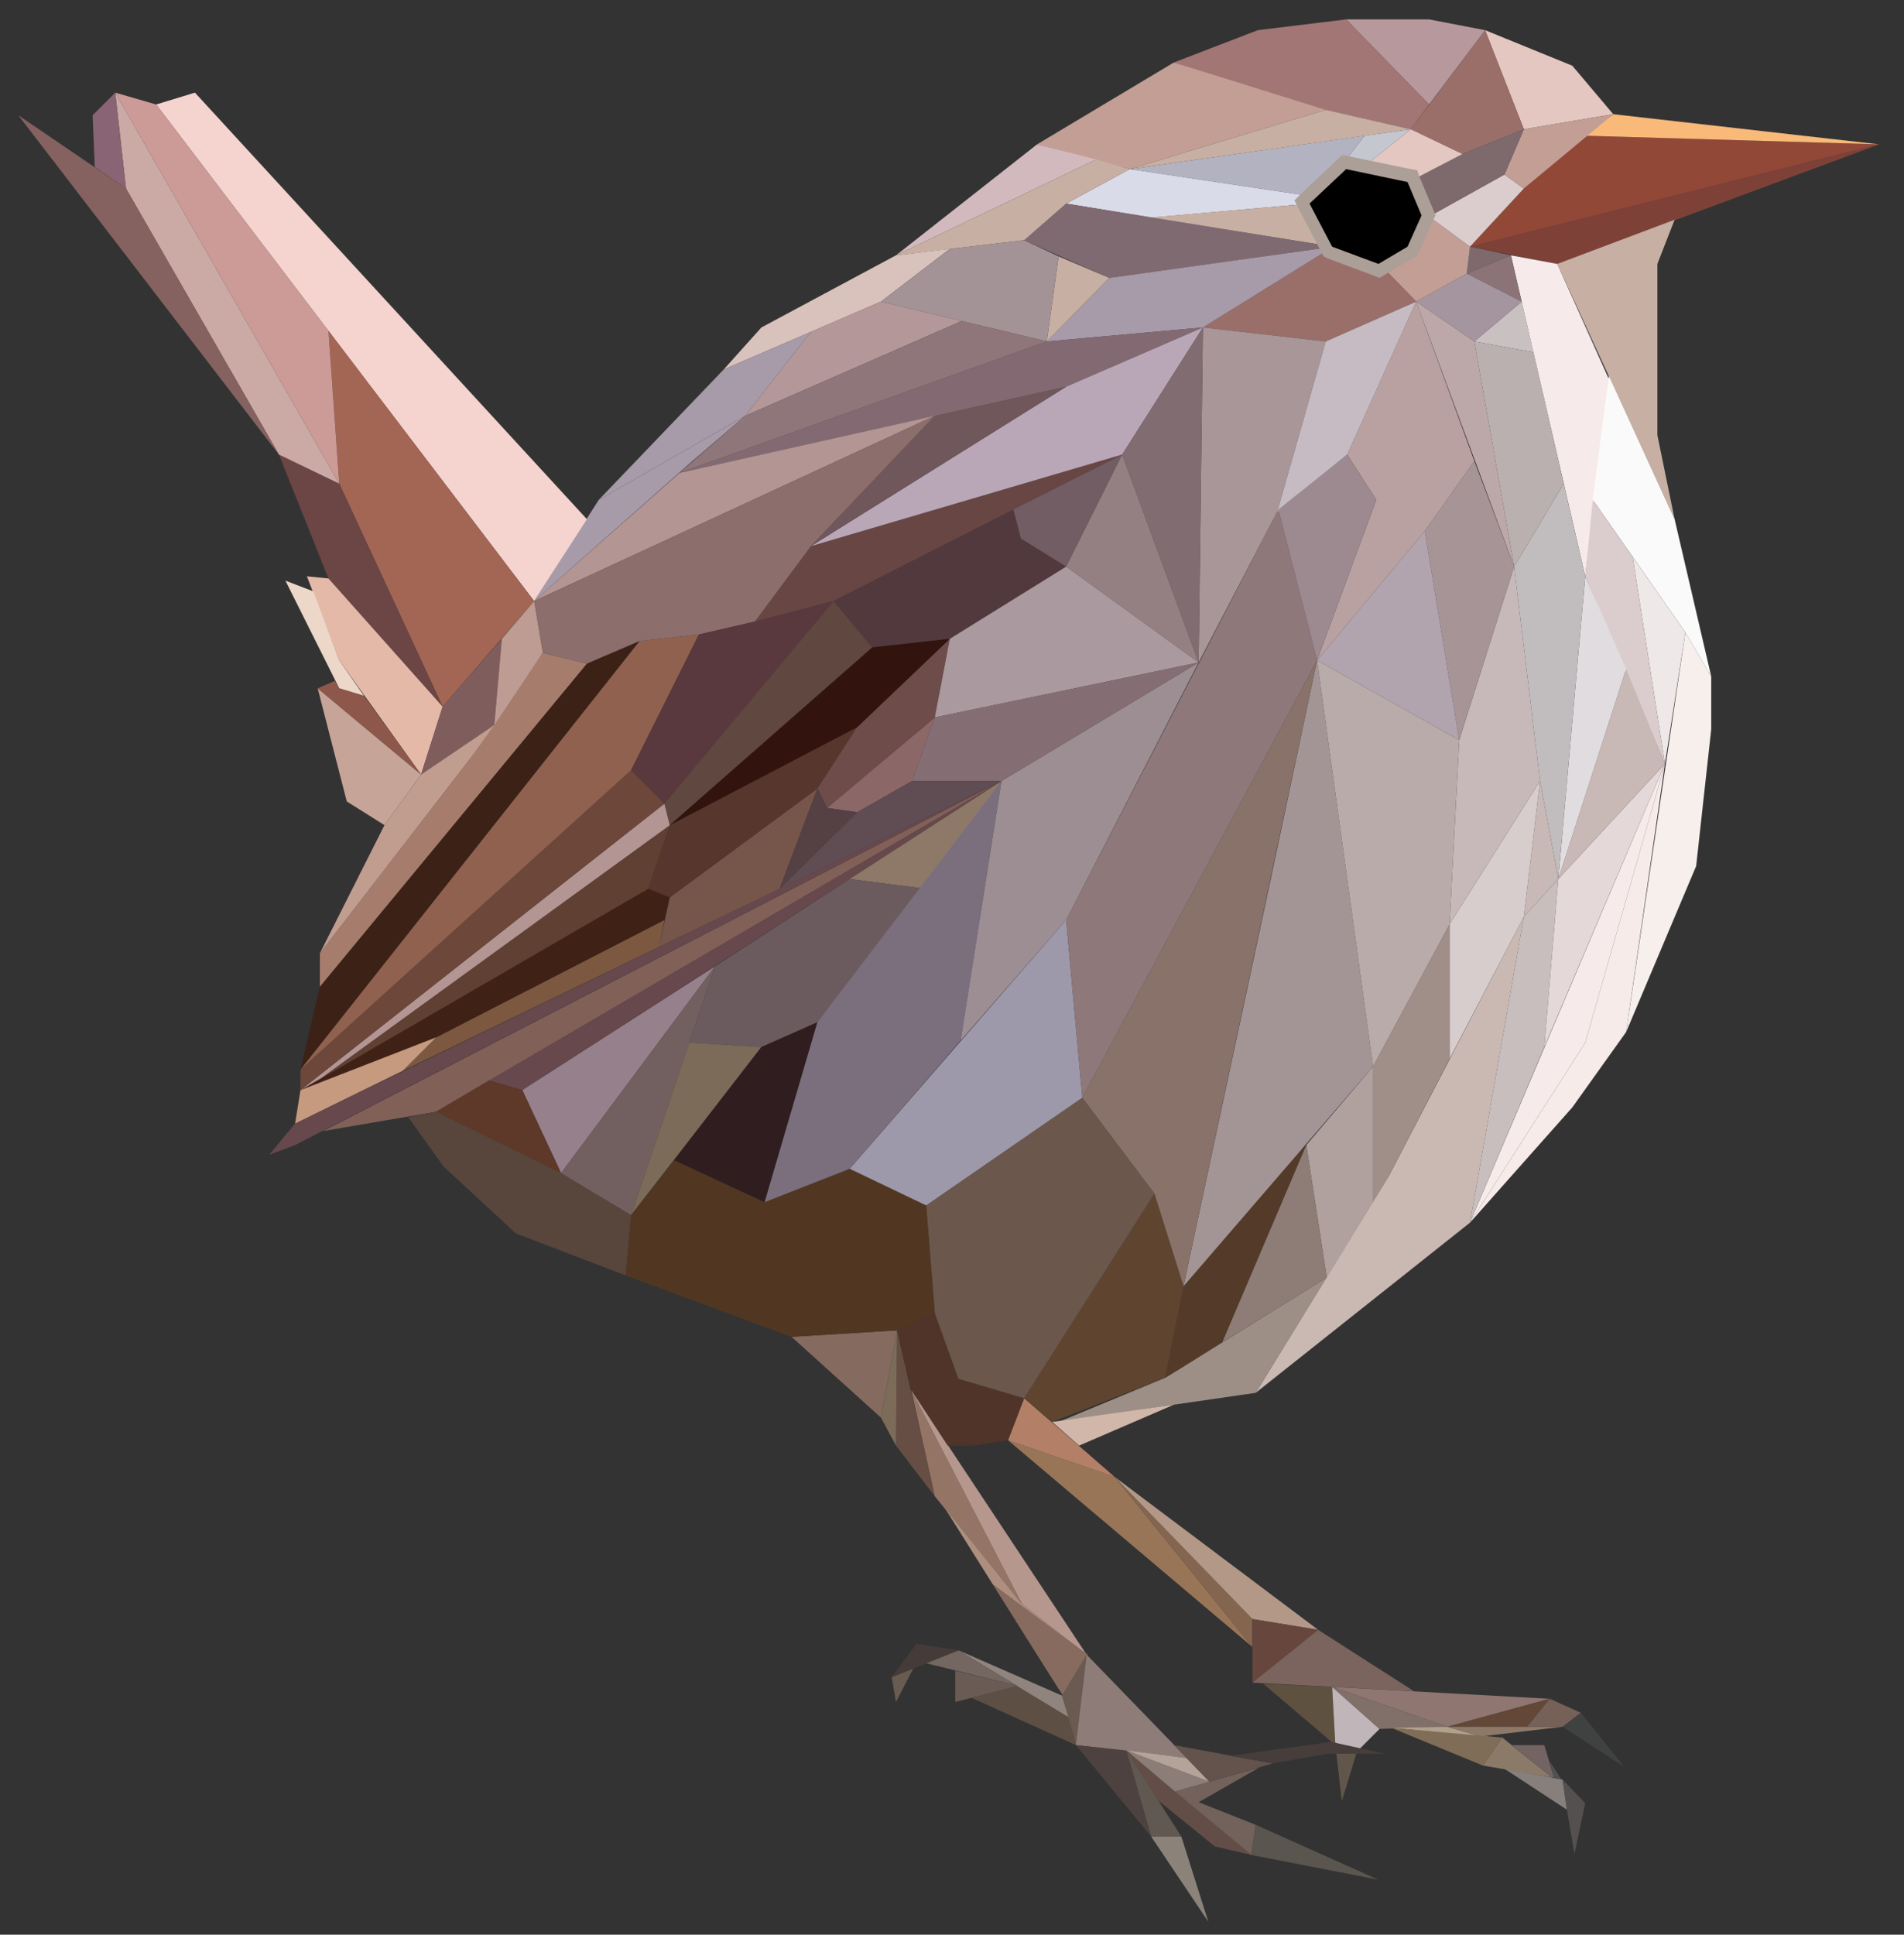 <?xml version="1.0" encoding="utf-8"?>
<!-- Generator: Adobe Illustrator 19.1.0, SVG Export Plug-In . SVG Version: 6.00 Build 0)  -->
<svg version="1.1" id="Layer_1" xmlns="http://www.w3.org/2000/svg" xmlns:xlink="http://www.w3.org/1999/xlink" x="0px" y="0px"
	 viewBox="0 0 176.8 179.6" style="enable-background:new 0 0 176.8 179.6;" xml:space="preserve">
<rect x="0" y="0" width="176.8" height="179.6" fill="#333333" stroke="none"/>
<style type="text/css">
	.st0{fill:#7E4138;}
	.st1{fill:#914837;}
	.st2{fill:#F9B979;}
	.st3{fill:#E4C7C0;}
	.st4{fill:#9A6F69;}
	.st5{fill:#B7999D;}
	.st6{fill:#A27674;}
	.st7{fill:#C7AFA3;}
	.st8{fill:#F6EFEC;}
	.st9{fill:#C4C6D0;}
	.st10{fill:#B3B2C0;}
	.st11{fill:#DADBE9;}
	.st12{fill:#F6EBEA;}
	.st13{fill:#816057;}
	.st14{fill:#CAB9B3;}
	.st15{fill:#F6EBE9;}
	.st16{fill:#66484D;}
	.st17{fill:#9D8F86;}
	.st18{fill:#D0B7A9;}
	.st19{fill:#FBFAFA;}
	.st20{fill:#EEE8E8;}
	.st21{fill:#DBCDCD;}
	.st22{fill:#C8BEBD;}
	.st23{fill:#E5D8D8;}
	.st24{fill:#C8B8B6;}
	.st25{fill:#E1DCE0;}
	.st26{fill:#C1BCBE;}
	.st27{fill:#7E6A6C;}
	.st28{fill:#8C7378;}
	.st29{fill:#C9C0C2;}
	.st30{fill:#A5959F;}
	.st31{fill:#C39E95;}
	.st32{fill:#BAB0B0;}
	.st33{fill:#BDA8A9;}
	.st34{fill:#D7CDCC;}
	.st35{fill:#C7B9B9;}
	.st36{fill:#A79496;}
	.st37{fill:#806A71;}
	.st38{fill:#A79AA9;}
	.st39{fill:#D2B9BD;}
	.st40{fill:#7D5840;}
	.st41{fill:#402115;}
	.st42{fill:#C69A7F;}
	.st43{fill:#5F4032;}
	.st44{fill:#76554B;}
	.st45{fill:#684643;}
	.st46{fill:#51393D;}
	.st47{fill:#56362D;}
	.st48{fill:#8B6867;}
	.st49{fill:#D9C2BC;}
	.st50{fill:#997558;}
	.st51{fill:#B47F67;}
	.st52{fill:#846550;}
	.st53{fill:#B39888;}
	.st54{fill:#67473D;}
	.st55{fill:#7B645E;}
	.st56{fill:#5E5140;}
	.st57{fill:#8F7671;}
	.st58{fill:#C0B6B9;}
	.st59{fill:#807069;}
	.st60{fill:#634737;}
	.st61{fill:#756157;}
	.st62{fill:#60574A;}
	.st63{fill:#AFA18C;}
	.st64{fill:#8E7968;}
	.st65{fill:#404141;}
	.st66{fill:#806D57;}
	.st67{fill:#8A7A67;}
	.st68{fill:#867F7C;}
	.st69{fill:#736363;}
	.st70{fill:#545050;}
	.st71{fill:#947465;}
	.st72{fill:#AD8E7F;}
	.st73{fill:#B6978E;}
	.st74{fill:#876B5F;}
	.st75{fill:#6A5A51;}
	.st76{fill:#8E7C79;}
	.st77{fill:#4D4240;}
	.st78{fill:#605851;}
	.st79{fill:#8B837A;}
	.st80{fill:#624E47;}
	.st81{fill:#72625B;}
	.st82{fill:#8C7D78;}
	.st83{fill:#B4A398;}
	.st84{fill:#5A554E;}
	.st85{fill:#63534C;}
	.st86{fill:#473D3B;}
	.st87{fill:#5D4F44;}
	.st88{fill:#90847F;}
	.st89{fill:#746660;}
	.st90{fill:#6A5B55;}
	.st91{fill:#453C39;}
	.st92{fill:#685B51;}
	.st93{fill:#674E44;}
	.st94{fill:#7B6B58;}
	.st95{fill:#96808C;}
	.st96{fill:#5E3828;}
	.st97{fill:#58463D;}
	.st98{fill:#726060;}
	.st99{fill:#846A5F;}
	.st100{fill:#6B5B5E;}
	.st101{fill:#503429;}
	.st102{fill:#543A29;}
	.st103{fill:#B1A19E;}
	.st104{fill:#A08E89;}
	.st105{fill:#8E7D76;}
	.st106{fill:#AB9F97;}
	.st107{fill:#F5D4CF;}
	.st108{fill:#A36654;}
	.st109{fill:#CC9B97;}
	.st110{fill:#6C4545;}
	.st111{fill:#CBA9A5;}
	.st112{fill:#C6A498;}
	.st113{fill:#E5B9A8;}
	.st114{fill:#B1A4AE;}
	.st115{fill:#A39596;}
	.st116{fill:#B9ABAA;}
	.st117{fill:#5F4430;}
	.st118{fill:#6B574C;}
	.st119{fill:#513722;}
	.st120{fill:#301D1F;}
	.st121{fill:#89726A;}
	.st122{fill:#9E99AA;}
	.st123{fill:#7B6F7E;}
	.st124{fill:#8F787A;}
	.st125{fill:#BAA1A1;}
	.st126{fill:#A99699;}
	.st127{fill:#9D8E94;}
	.st128{fill:#836A72;}
	.st129{fill:#B39593;}
	.st130{fill:#6C473A;}
	.st131{fill:#3B2116;}
	.st132{fill:#91614F;}
	.st133{fill:#A67C6D;}
	.st134{fill:#805D5D;}
	.st135{fill:#C19D8F;}
	.st136{fill:#896475;}
	.st137{fill:#85625F;}
	.st138{fill:#EDD7C8;}
	.st139{fill:#8D584B;}
	.st140{fill:#A39296;}
	.st141{fill:#B49899;}
	.st142{fill:#8F767A;}
	.st143{fill:#B9A7B8;}
	.st144{fill:#70575B;}
	.st145{fill:#8C6E6C;}
	.st146{fill:#BE9C94;}
	.st147{fill:#59393E;}
	.st148{fill:#604740;}
	.st149{fill:#6E4C4A;}
	.st150{fill:#32130D;}
	.st151{fill:#816C71;}
	.st152{fill:#715D63;}
	.st153{fill:#947F83;}
	.st154{fill:#AA999E;}
	.st155{fill:#846E74;}
	.st156{fill:#604C53;}
	.st157{fill:#554143;}
	.st158{fill:#C6BBC3;}
	.st159{fill:#9D8A91;}
</style>
<polygon class="st0" points="136.5,22.9 144.6,24.5 174.5,13.4 "/>
<polygon class="st1" points="141.5,17.5 136.5,22.9 174.5,13.4 147.2,12.6 "/>
<polygon class="st2" points="147.2,12.6 174.5,13.4 149.8,10.6 "/>
<polygon class="st3" points="149.8,10.6 146,6.1 137.9,2.8 141.5,12 "/>
<polygon class="st4" points="131,12 135.8,14.3 141.5,12 137.9,2.8 "/>
<polygon class="st5" points="125,1.8 132.7,9.7 137.9,2.8 132.7,1.8 "/>
<polygon class="st6" points="125,1.8 116.8,2.8 109,5.8 120.8,9.7 131,12 132.7,9.7 "/>
<polygon class="st7" points="155.5,20.4 153.9,24.5 153.9,40.4 155.5,48.2 144.6,24.5 "/>
<polygon class="st8" points="151,95.8 157.5,80.4 158.9,67.7 158.9,62.8 156.5,58.7 "/>
<polygon class="st9" points="131,12 126.1,15.9 125,15.7 122.3,18.3 126.7,12.6 "/>
<polygon class="st10" points="104.9,15.7 126.7,12.6 122.3,18.3 "/>
<polygon class="st11" points="99,18.9 106.9,20.2 121.7,18.9 122.3,18.3 104.9,15.7 "/>
<polygon class="st12" points="149.4,35.2 147.2,53.5 140.3,23.7 144.6,24.5 "/>
<polygon class="st13" points="93,72.5 30,105 40.5,103.2 "/>
<polygon class="st14" points="141.5,85.1 136.5,113.5 116.6,129.3 129,109.1 "/>
<polygon class="st12" points="154.6,70.9 147.2,96.8 136.5,113.5 "/>
<polygon class="st15" points="151,95.8 146,102.8 136.5,113.5 147.2,96.8 154.6,70.9 "/>
<polygon class="st16" points="27.4,106.3 93,72.5 27.4,104.3 25,107.2 "/>
<polygon class="st17" points="123.2,118.6 108.2,127.9 98.3,132 109,130.4 116.6,129.3 "/>
<polygon class="st18" points="100.2,134.2 109,130.4 97.7,132 "/>
<polygon class="st16" points="45.4,100.3 48.5,101.2 93,72.5 "/>
<polygon class="st19" points="158.9,62.8 156.5,58.7 147.9,46.4 149.4,34.9 155.5,48.2 "/>
<polygon class="st20" points="154.6,70.9 156.5,58.7 151.6,51.7 "/>
<polygon class="st21" points="147.9,46.4 151.6,51.7 154.6,70.9 147.2,53.5 "/>
<polygon class="st22" points="136.5,113.5 141.5,85.1 144.7,81.6 143.4,97.2 "/>
<polygon class="st23" points="154.6,70.9 143.4,97.2 144.7,81.6 "/>
<polygon class="st24" points="154.6,70.9 144.7,81.6 151,62.1 "/>
<polygon class="st25" points="147.2,53.5 144.7,81.6 151,62.1 "/>
<polygon class="st24" points="141.5,85.1 143,72.5 144.7,81.6 "/>
<polygon class="st26" points="145.2,44.9 140.6,52.6 143,72.5 144.7,81.6 147.2,53.5 "/>
<polygon class="st27" points="140.3,23.7 136.2,25.4 136.5,22.9 "/>
<polygon class="st28" points="141.3,28 136.2,25.4 140.3,23.7 "/>
<polygon class="st29" points="141.3,28 136.9,31.7 142.4,32.7 "/>
<polygon class="st30" points="136.2,25.4 131.5,28 136.9,31.7 141.3,28 "/>
<polygon class="st31" points="132.7,20.1 136.5,22.9 136.2,25.4 131.5,28 128.1,24.5 130.8,22.9 132.1,20 "/>
<polygon class="st21" points="141.5,17.5 139.7,16.2 132.7,20.1 136.5,22.9 "/>
<polygon class="st31" points="149.8,10.6 141.5,12 139.7,16.2 141.5,17.5 "/>
<polygon class="st27" points="135.8,14.3 130.8,16.9 132.1,20 132.7,20.1 139.7,16.2 141.5,12 "/>
<polygon class="st3" points="131,12 135.8,14.3 130.8,16.9 126.1,15.9 "/>
<polygon class="st32" points="142.4,32.7 145.2,44.9 140.6,52.6 136.9,31.7 "/>
<polygon class="st33" points="131.5,28 140.6,52.6 136.9,31.7 "/>
<polygon class="st34" points="143,72.5 134.6,85.8 134.6,98.3 141.5,85.1 "/>
<polygon class="st35" points="140.6,52.6 135.5,68.7 134.6,85.8 143,72.5 "/>
<polygon class="st36" points="136.9,42.8 132.3,49.3 135.5,68.7 140.6,52.6 "/>
<polygon class="st7" points="123.8,22.9 106.7,20.2 121.7,18.9 "/>
<polygon class="st4" points="131.5,28 123.1,31.7 111.7,30.4 123.8,22.9 128.1,24.5 "/>
<polygon class="st37" points="99,18.9 95.1,22.3 103,25.8 123.8,22.9 "/>
<polygon class="st38" points="111.7,30.4 97.2,31.7 103,25.8 123.8,22.9 "/>
<polygon class="st31" points="104.9,15.7 96.3,13.4 109,5.8 123.1,10.2 "/>
<polygon class="st7" points="131,12 123.1,10.2 104.9,15.7 "/>
<polygon class="st39" points="96.3,13.4 83.2,23.7 101.8,14.8 "/>
<polygon class="st7" points="95.1,22.3 83.2,23.7 101.8,14.8 104.9,15.7 99,18.9 "/>
<polygon class="st40" points="61.7,85.4 40.5,96.3 37.4,99.4 61.2,87.9 "/>
<polygon class="st41" points="60.2,82.5 27.9,101.2 40.5,96.3 61.7,85.4 62.2,83.3 "/>
<polygon class="st42" points="27.4,104.3 27.9,101.2 40.5,96.3 37.4,99.4 "/>
<polygon class="st43" points="62.2,76.6 60.2,82.5 29.5,100.3 "/>
<polygon class="st44" points="75.9,73.2 72.4,82.5 61.2,87.9 62.2,83.3 "/>
<polygon class="st45" points="104.2,42.2 75.3,50.7 70.1,57.7 77.4,55.8 "/>
<polygon class="st46" points="99,52.6 94.8,50 94.1,47.3 77.4,55.8 81,60.1 88.2,59.3 "/>
<polygon class="st47" points="79.6,67.5 62.2,76.6 60.2,82.5 62.2,83.3 75.9,73.2 "/>
<polygon class="st48" points="86.8,66.6 76.8,75 79.6,75.4 84.7,72.5 "/>
<polygon class="st49" points="83.2,23.7 70.7,30.4 67.2,34.3 81.8,28 88.2,23.1 "/>
<polygon class="st38" points="67.2,34.3 55.6,46.4 69.2,38.6 75.3,30.8 "/>
<polygon class="st7" points="98.3,23.8 97.2,31.7 103,25.8 "/>
<polygon class="st38" points="55.6,46.4 49.6,55.8 64.3,42.8 69.2,38.6 "/>
<polygon class="st50" points="93.6,133.7 116.3,152.9 103.5,137.1 "/>
<polygon class="st51" points="95.1,129.8 103.5,137.1 93.6,133.7 "/>
<polygon class="st52" points="116.3,152.9 116.3,150.3 103.5,137.1 "/>
<polygon class="st53" points="116.3,150.3 122.4,151.3 103.5,137.1 "/>
<polygon class="st54" points="116.3,150.3 116.3,156.2 122.4,151.3 "/>
<polygon class="st55" points="122.4,151.3 131.3,157 116.3,156.2 "/>
<polygon class="st56" points="123.7,156.6 124,162 117.3,156.3 "/>
<polygon class="st57" points="123.7,156.6 143.9,157.7 134.4,160.3 "/>
<polygon class="st58" points="124,162 126,162.6 128.1,160.5 123.7,156.6 "/>
<polygon class="st59" points="123.7,156.6 134.4,160.3 128.1,160.5 "/>
<polygon class="st60" points="143.9,157.7 141.8,160.3 134.4,160.3 "/>
<polygon class="st61" points="143.9,157.7 141.8,160.3 145.1,160.3 146.8,159 "/>
<polygon class="st62" points="124,162 126,162.6 124.6,167.2 "/>
<polygon class="st63" points="137.5,161.2 129.2,160.4 134.4,160.3 "/>
<polygon class="st64" points="145.1,160.3 137.5,161.2 134.4,160.3 "/>
<polygon class="st65" points="145.1,160.3 150.8,164 146.8,159 "/>
<polygon class="st66" points="129.2,160.4 137.7,163.9 139.5,161.3 "/>
<polygon class="st67" points="139.5,161.3 144.1,165 137.7,163.9 "/>
<polygon class="st68" points="139.7,164.2 145.5,168 145.1,165.2 "/>
<polygon class="st69" points="140.4,162 143.4,162 144.3,165 144.1,165 "/>
<polygon class="st70" points="145,165.2 144.3,165 143.9,163.5 "/>
<polygon class="st70" points="145.5,168 145.1,165.2 147.2,167.4 146.2,172.1 "/>
<polygon class="st71" points="84.6,129 94.9,148.9 86.8,138.9 "/>
<polygon class="st72" points="100.9,153.6 92.2,147.1 87.8,140.1 94.9,148.9 "/>
<polygon class="st73" points="84.6,129 100.9,153.6 94.9,148.9 "/>
<path class="st74" d="M92.2,147.1l8.8,6.5c0,0-2.3,3.9-2.3,3.8C98.6,157.3,92.2,147.1,92.2,147.1"/>
<polygon class="st75" points="98.6,157.4 99.9,162 100.9,153.6 "/>
<polygon class="st76" points="100.9,153.6 110.2,163.2 99.9,162 "/>
<polygon class="st77" points="99.9,162 106.9,170.5 104.6,162.5 "/>
<polygon class="st78" points="106.9,170.5 109.7,170.5 104.6,162.5 "/>
<polygon class="st79" points="106.9,170.5 112.2,178.4 109.7,170.5 "/>
<polygon class="st80" points="104.6,162.5 116.2,172.2 112.8,171.4 107.5,167.1 "/>
<polygon class="st81" points="116.6,169.4 116.2,172.2 109.1,166.3 116.9,164.1 111.3,167.3 "/>
<polygon class="st82" points="104.6,162.5 112.3,165.4 109.1,166.3 "/>
<polygon class="st83" points="110.2,163.2 112.3,165.4 104.6,162.5 "/>
<polygon class="st84" points="116.6,169.4 128,174.5 116.2,172.2 "/>
<polygon class="st85" points="109,162 112.3,165.4 118.2,163.7 "/>
<polygon class="st86" points="114.2,163 118.2,163.7 123.3,162.8 128.6,162.8 123.6,161.7 "/>
<polygon class="st87" points="99.9,162 90.2,157.6 94.5,156.5 99.2,159.4 "/>
<polygon class="st88" points="89,153.2 98.6,157.4 99.2,159.4 "/>
<polygon class="st89" points="86,154.4 94.5,156.5 89,153.2 "/>
<polygon class="st90" points="88.7,155.1 88.7,158 94.5,156.5 "/>
<polygon class="st91" points="85.1,152.6 89,153.2 82.8,155.7 "/>
<polygon class="st92" points="82.8,155.7 83.2,158 84.8,154.9 "/>
<polygon class="st93" points="83.3,123.5 86.8,138.9 83.2,134.2 "/>
<polygon class="st94" points="83.2,134.2 81.8,131.6 83.3,123.5 "/>
<polygon class="st64" points="78.9,81.6 85.9,82.5 93,72.5 "/>
<polygon class="st95" points="66.4,89.7 52.1,108.9 48.5,101.2 "/>
<polygon class="st96" points="40.5,103.2 52.1,108.9 48.5,101.2 45.4,100.3 "/>
<polygon class="st97" points="37.9,103.7 41.2,108.3 47.9,114.5 58.1,118.4 58.6,112.8 52.1,108.9 40.5,103.2 "/>
<polygon class="st98" points="58.6,112.8 66.4,89.7 52.1,108.9 "/>
<polygon class="st99" points="73.5,124.1 81.8,131.6 83.3,123.5 "/>
<polygon class="st100" points="85.9,82.5 75.9,94.9 70.7,97.2 64,96.8 66.4,89.7 78.9,81.6 "/>
<polygon class="st101" points="93.6,133.7 90.4,134.2 88,134.2 84.6,129 83.3,123.5 86.8,121.9 89,128 95.1,129.8 "/>
<polygon class="st94" points="70.7,97.2 58.6,112.8 64,96.8 "/>
<polygon class="st102" points="121.3,106.3 117,110.4 109.9,119.4 108.2,127.9 110,126.8 113.5,124.6 "/>
<polygon class="st103" points="127.5,99 121.3,106.3 123.2,118.6 127.5,111.6 "/>
<polygon class="st104" points="134.6,85.8 127.5,99 127.5,111.6 129,109.1 134.6,98.3 "/>
<polygon class="st105" points="113.5,124.6 121.3,106.3 123.2,118.6 "/>
<polygon points="131.3,23.3 132.7,20 131.2,16.4 124.8,15.1 120.9,18.8 123.3,23.4 128.2,25.1 "/>
<path class="st106" d="M124.6,14.4l0.6,0.1l5.8,1.2l0.6,0.1l0.2,0.6l1.3,3.1l0.2,0.5l-0.2,0.4l-1.3,2.9l-0.2,0.4l-0.3,0.2l-2.7,1.6
	l-0.5,0.3l-0.5-0.2l-4.3-1.6l-0.4-0.2l-0.2-0.4l-2.1-4l-0.4-0.8l0.6-0.6l3.4-3.2L124.6,14.4z M125,15.7l-3.4,3.2l2.1,4l4.3,1.6
	l2.7-1.6l1.3-2.9l-1.3-3.1L125,15.7z"/>
<polygon class="st107" points="54.5,48.2 18.1,8.6 14.5,9.7 49.6,55.8 "/>
<polygon class="st108" points="41.1,65.6 31.5,44.9 30.5,30.7 49.6,55.8 "/>
<polygon class="st109" points="10.7,8.6 14.5,9.7 30.5,30.7 31.5,44.9 "/>
<polygon class="st110" points="25.9,42.2 30.5,53.7 41.1,65.6 31.5,44.9 "/>
<polygon class="st111" points="11.7,17.5 25.9,42.2 31.5,44.9 10.7,8.6 "/>
<polygon class="st112" points="35.7,76.6 32.2,74.4 29.5,63.9 39.1,71.9 "/>
<polygon class="st113" points="41.1,65.6 30.5,53.7 28.5,53.5 31.5,61.3 39.1,71.9 "/>
<polygon class="st114" points="132.3,49.3 122.3,61.3 135.5,68.7 "/>
<polygon class="st115" points="118,81.6 109.9,119.4 127.5,99 122.3,61.3 "/>
<polygon class="st116" points="135.5,68.7 122.3,61.3 127.5,99 134.6,85.8 "/>
<polygon class="st117" points="107.2,110.8 109.9,119.4 108.2,127.9 97.7,132 95.1,129.8 "/>
<polygon class="st118" points="100.5,101.9 107.2,110.8 95.1,129.8 89,128 86.8,121.9 86,111.9 "/>
<polygon class="st119" points="78.9,108.5 71,111.6 62.6,107.7 58.6,112.8 58.1,118.4 73.5,124.1 83.3,123.5 86.8,121.9 86,111.9 
	"/>
<polygon class="st120" points="75.9,94.9 70.7,97.2 62.6,107.7 71,111.6 "/>
<polygon class="st121" points="122.3,61.3 100.5,101.9 107.2,110.8 109.9,119.4 "/>
<polygon class="st122" points="100.5,101.9 99,85.4 78.9,108.5 86,111.9 "/>
<polygon class="st123" points="93,72.5 89.2,96.6 78.9,108.5 71,111.6 75.9,94.9 "/>
<polygon class="st124" points="118.7,47.3 122.3,61.3 100.5,101.9 99,85.4 "/>
<polygon class="st125" points="131.5,28 125.1,42.2 127.8,46.4 122.3,61.3 132.3,49.3 136.9,42.8 "/>
<polygon class="st126" points="111.7,30.4 111.3,61.5 118.6,47.5 123.1,31.7 "/>
<polygon class="st127" points="93,72.5 111.3,61.5 99,85.4 89.2,96.6 "/>
<polygon class="st128" points="111.7,30.4 97.2,31.7 63.1,43.9 99,35.9 "/>
<polygon class="st129" points="62.2,76.6 61.7,74.6 27.9,101.2 29.8,100.1 "/>
<polygon class="st130" points="58.6,71.5 27.9,99.3 27.9,101.2 61.7,74.6 "/>
<polygon class="st131" points="27.9,99.3 29.7,91.6 54.5,61.6 59.4,59.5 "/>
<polygon class="st132" points="64.9,58.9 59.4,59.5 27.9,99.3 58.6,71.5 "/>
<polygon class="st133" points="29.7,91.6 29.7,88.5 43.6,70.5 50.4,60.6 54.5,61.6 "/>
<polygon class="st134" points="46.6,59.3 41.1,65.6 39.1,71.9 45.9,67.3 "/>
<polygon class="st135" points="29.7,88.5 35.7,76.6 39.1,71.9 45.9,67.3 43.6,70.5 "/>
<polygon class="st136" points="11.7,17.5 8.8,15.5 8.6,10.7 10.7,8.6 "/>
<polygon class="st137" points="25.9,42.2 11.7,17.5 1.7,10.7 "/>
<polygon class="st138" points="29.1,54.9 26.5,53.9 31.5,63.9 33.8,64.6 31.5,61.3 "/>
<polygon class="st139" points="39.1,71.9 29.5,63.9 31.1,63.2 31.5,63.9 33.8,64.6 "/>
<polygon class="st140" points="95.1,22.3 88.2,23.1 81.8,28 97.2,31.7 98.3,23.8 "/>
<polygon class="st141" points="75.3,30.8 81.8,28 89.3,29.8 69.2,38.6 "/>
<polygon class="st142" points="97.2,31.7 63.1,43.9 69.2,38.6 89.3,29.8 "/>
<polygon class="st143" points="111.7,30.4 99,35.9 75.3,50.7 104.2,42.2 "/>
<polygon class="st129" points="49.6,55.8 86.8,38.6 63.1,43.9 "/>
<polygon class="st144" points="75.3,50.7 99,35.9 86.8,38.6 "/>
<polygon class="st145" points="64.9,58.9 70.1,57.7 75.3,50.7 86.8,38.6 49.6,55.8 50.4,60.6 54.5,61.6 59.4,59.5 "/>
<polygon class="st146" points="49.6,55.8 46.6,59.3 45.9,67.3 50.4,60.6 "/>
<polygon class="st147" points="61.7,74.6 77.4,55.8 70.1,57.7 64.9,58.9 58.6,71.5 "/>
<polygon class="st148" points="77.4,55.8 81,60.1 62.2,76.6 61.7,74.6 "/>
<polygon class="st149" points="88.2,59.3 86.8,66.6 76.8,75 75.9,73.2 79.6,67.5 "/>
<polygon class="st150" points="81,60.1 88.2,59.3 79.6,67.5 62.2,76.6 "/>
<polygon class="st151" points="111.3,61.5 104.2,42.2 111.7,30.4 "/>
<polygon class="st152" points="99,52.6 104.2,42.2 94.1,47.3 94.8,50 "/>
<polygon class="st153" points="111.3,61.5 99,52.6 104.2,42.2 "/>
<polygon class="st154" points="88.2,59.3 99,52.6 111.3,61.5 86.8,66.6 "/>
<polygon class="st155" points="84.7,72.5 93,72.5 111.3,61.5 86.8,66.6 "/>
<polygon class="st156" points="79.6,75.4 84.7,72.5 93,72.5 72.4,82.5 "/>
<polygon class="st157" points="75.9,73.2 76.8,75 79.6,75.4 72.4,82.5 "/>
<polygon class="st158" points="131.5,28 123.1,31.7 118.6,47.5 125.1,42.2 "/>
<polygon class="st159" points="122.3,61.3 118.7,47.3 125.1,42.2 127.8,46.4 "/>
</svg>

